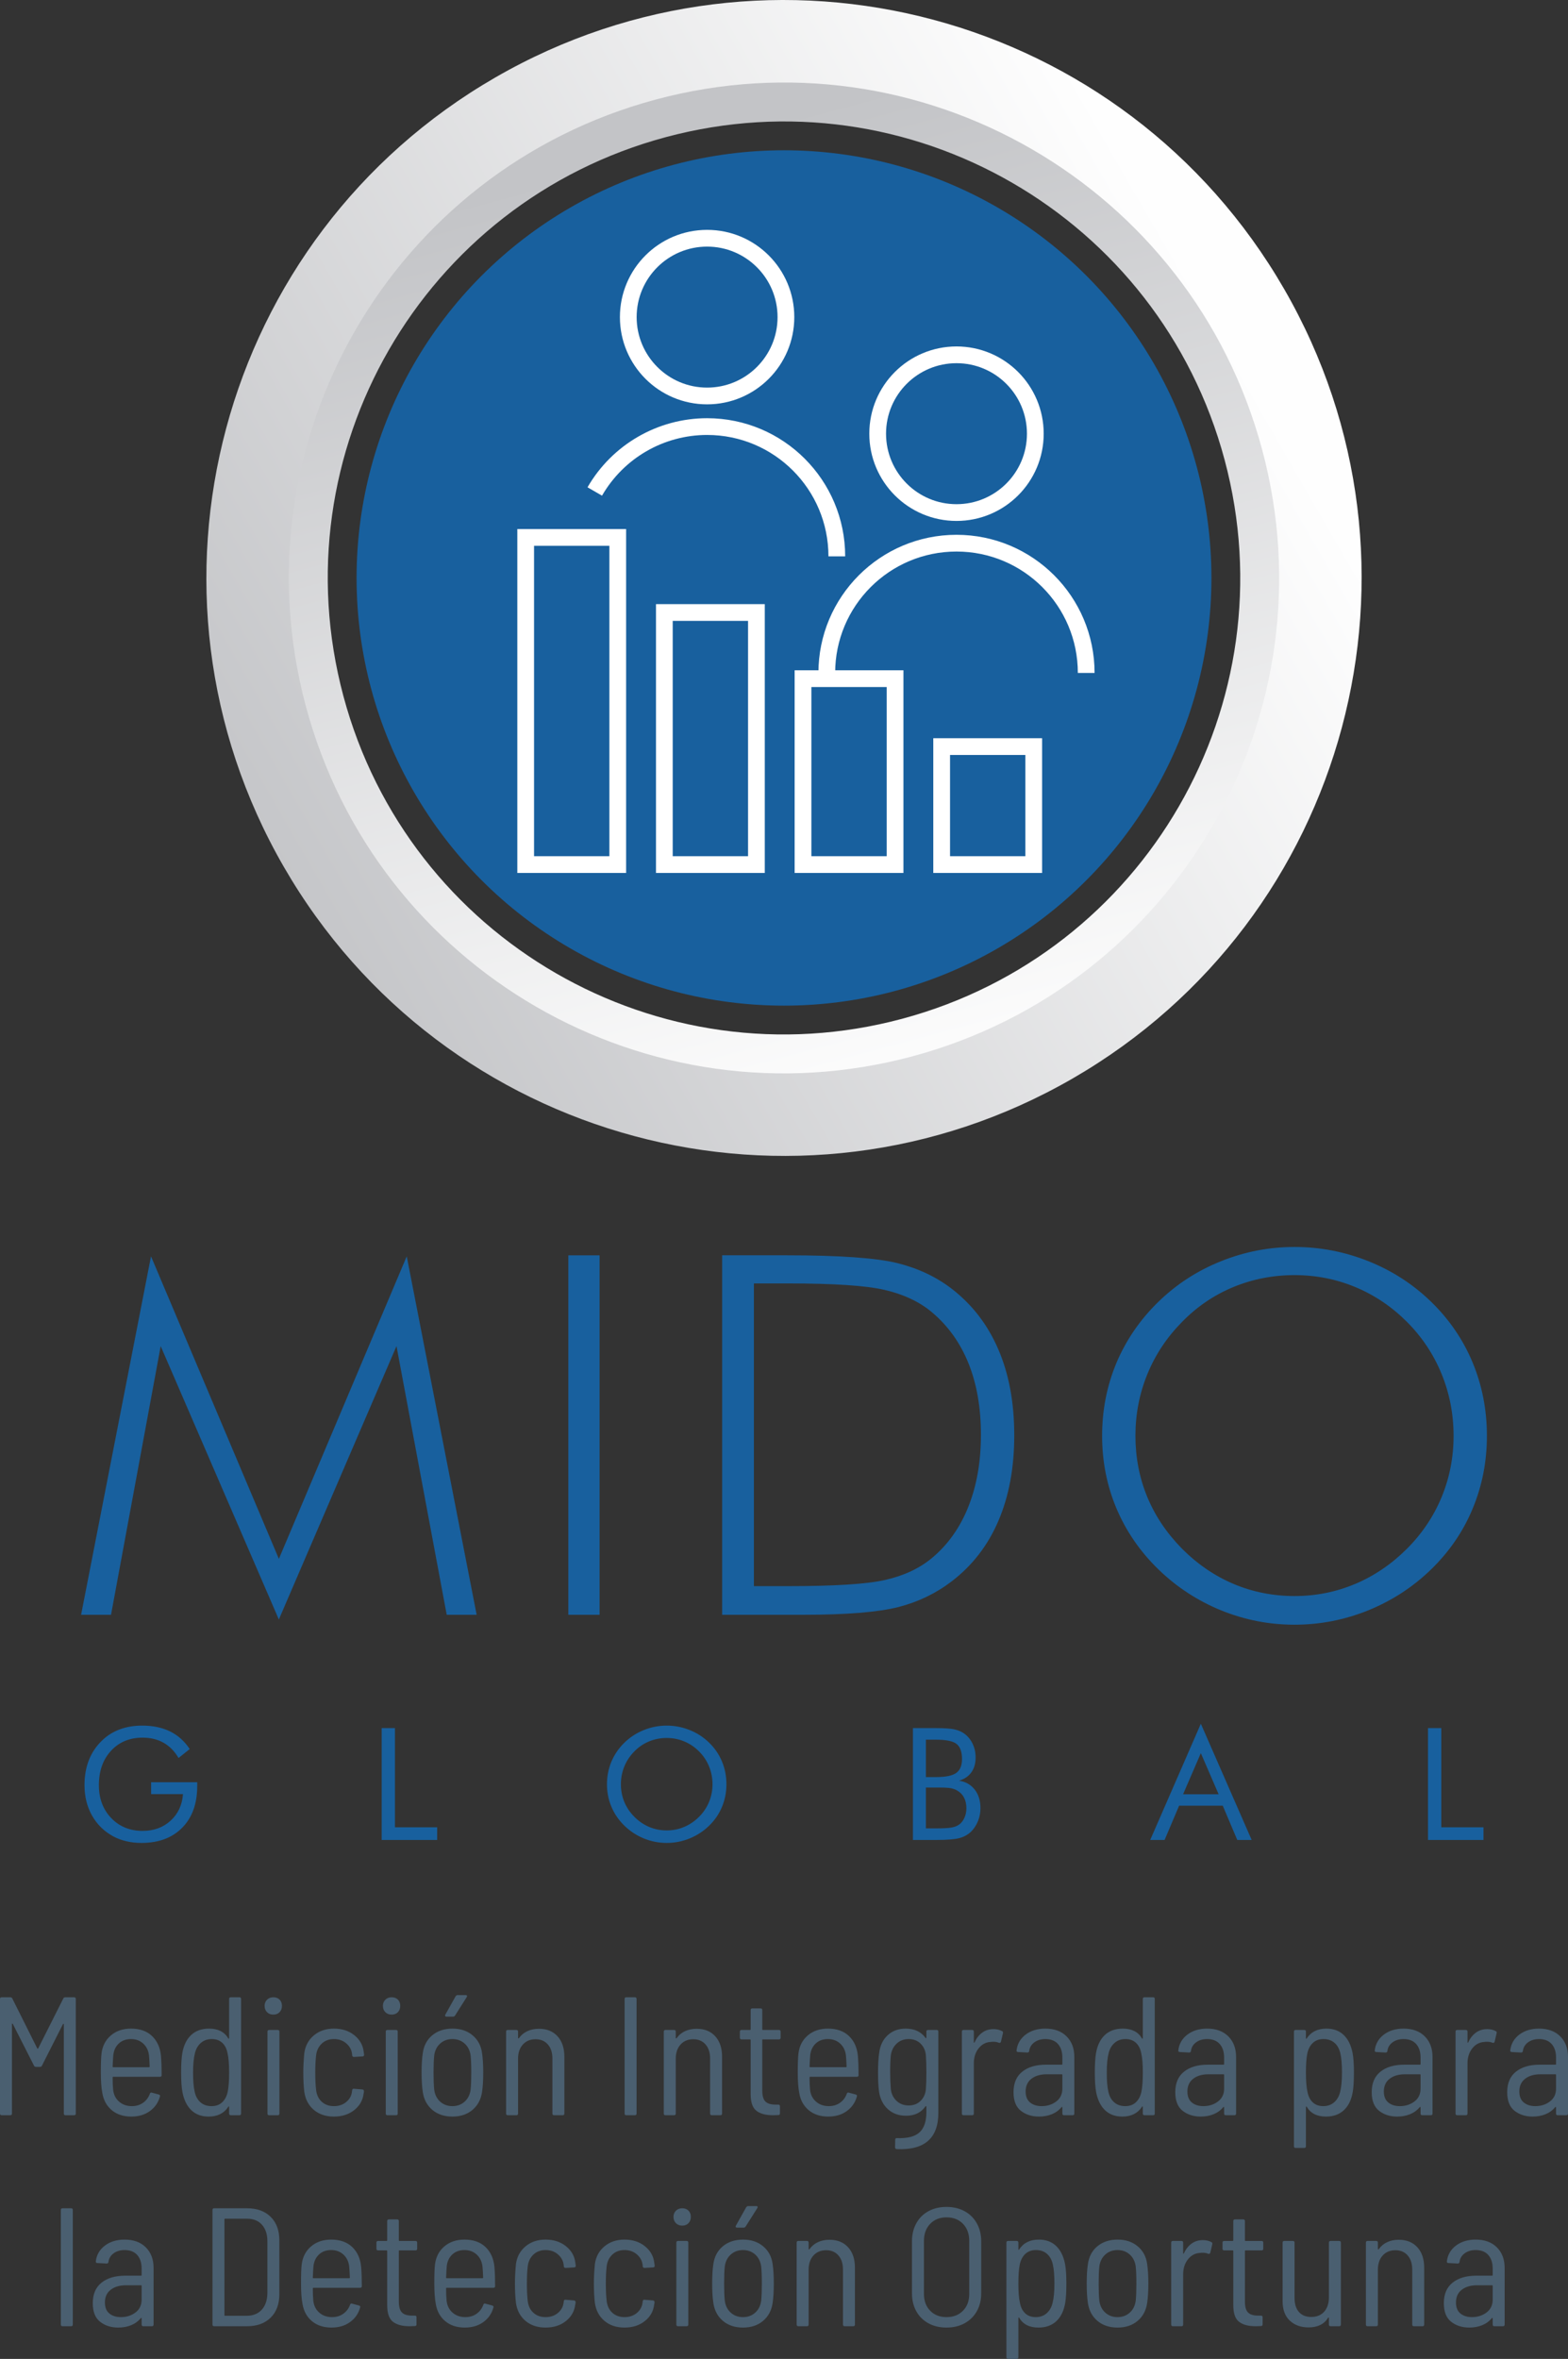 <?xml version="1.0" encoding="UTF-8"?>
<!DOCTYPE svg PUBLIC "-//W3C//DTD SVG 1.1//EN" "http://www.w3.org/Graphics/SVG/1.1/DTD/svg11.dtd">
<!-- Creator: CorelDRAW 2017 -->
<svg xmlns="http://www.w3.org/2000/svg" xml:space="preserve" width="215.436mm" height="323.919mm" version="1.1" style="shape-rendering:geometricPrecision; text-rendering:geometricPrecision; image-rendering:optimizeQuality; fill-rule:evenodd; clip-rule:evenodd"
viewBox="0 0 63404.31 95331.62"
 xmlns:xlink="http://www.w3.org/1999/xlink">
 <rect x="0" y="0" width="63404.31" height="95331.62" fill="#333333" stroke="none"/>
 <defs>
  <style type="text/css">
   <![CDATA[
    .str0 {stroke:white;stroke-width:676.88;stroke-miterlimit:22.926}
    .fil4 {fill:none}
    .fil3 {fill:#18609E;fill-rule:nonzero}
    .fil2 {fill:#4A5F70;fill-rule:nonzero}
    .fil1 {fill:url(#id0)}
    .fil0 {fill:url(#id1)}
   ]]>
  </style>
  <linearGradient id="id0" gradientUnits="userSpaceOnUse" x1="27027.55" y1="5912.77" x2="37335.67" y2="44386.67">
   <stop offset="0" style="stop-opacity:1; stop-color:#C3C4C7"/>
   <stop offset="1" style="stop-opacity:1; stop-color:#FEFEFE"/>
  </linearGradient>
  <linearGradient id="id1" gradientUnits="userSpaceOnUse" x1="49410.25" y1="13132.17" x2="9955.22" y2="35912.79">
   <stop offset="0" style="stop-opacity:1; stop-color:#FEFEFE"/>
   <stop offset="1" style="stop-opacity:1; stop-color:#C3C4C7"/>
  </linearGradient>
 </defs>
 <g id="Capa_x0020_1">
  <path class="fil0" d="M20025.55 3132.66c-11169.8,6448.82 -14996.81,20731.41 -8547.93,31901.15 6448.82,11169.77 20731.41,14996.78 31901.15,8547.93 11169.77,-6448.82 14996.76,-20731.44 8547.93,-31901.15 -6448.82,-11169.77 -20731.44,-14996.76 -31901.15,-8547.93zm1825.61 3162.09c-9423.38,5440.61 -12651.95,17490.06 -7211.46,26913.38 5440.61,9423.38 17490.06,12651.98 26913.38,7211.46 9423.38,-5440.61 12651.95,-17490.06 7211.46,-26913.38 -5440.61,-9423.38 -17490.06,-12651.95 -26913.38,-7211.46z"/>
  <path class="fil1" d="M49518.41 18583.33c2636.58,9839.68 -3202.76,19953.62 -13042.41,22590.14 -9839.65,2636.58 -19953.59,-3202.76 -22590.11,-13042.41 -2636.58,-9839.65 3202.76,-19953.59 13042.38,-22590.11 9839.68,-2636.58 19953.62,3202.76 22590.14,13042.38zm1519.27 -407.09c2861.37,10678.77 -3475.85,21655.12 -14154.63,24516.49 -10678.77,2861.37 -21655.12,-3475.85 -24516.49,-14154.63 -2861.37,-10678.77 3475.85,-21655.12 14154.63,-24516.49 10678.77,-2861.37 21655.12,3475.85 24516.49,14154.63z"/>
  <path class="fil2" d="M68.13 85483.58c-45.41,0 -68.13,-22.69 -68.13,-68.1l0 -4631.15c0,-45.41 22.72,-68.1 68.13,-68.1l347.28 0c40.91,0 68.13,15.92 81.76,47.68l1007.94 2015.94c4.53,9.06 11.36,13.57 20.42,13.57 9.09,0 15.89,-4.5 20.42,-13.57l1014.77 -2015.94c13.63,-31.76 40.88,-47.68 81.76,-47.68l354.11 0c45.41,0 68.13,22.69 68.13,68.1l0 4631.15c0,45.41 -22.72,68.1 -68.13,68.1l-347.34 0c-45.41,0 -68.1,-22.69 -68.1,-68.1l0 -3602.76c0,-13.63 -3.38,-21.54 -10.18,-23.81 -6.86,-2.3 -14.77,1.12 -23.84,10.18l-851.34 1682.2c-13.63,31.79 -40.85,47.71 -81.7,47.71l-156.66 0c-40.85,0 -68.13,-15.92 -81.7,-47.71l-858.14 -1689c-9.09,-9.06 -17.04,-13.63 -23.84,-13.63 -6.83,0 -10.21,6.83 -10.21,20.42l0 3616.38c0,45.41 -22.72,68.1 -68.13,68.1l-347.28 0zm5262.38 -367.77c177.03,0 329.12,-45.41 456.29,-136.18 127.11,-90.82 217.93,-211.17 272.38,-360.97 13.63,-45.41 40.91,-61.3 81.76,-47.71l279.21 74.93c45.41,13.63 61.3,40.88 47.71,81.73 -68.13,245.16 -204.31,441.58 -408.67,589.11 -204.31,147.54 -454.03,221.35 -749.1,221.35 -317.85,0 -580.05,-85.14 -786.62,-255.4 -206.6,-170.26 -334.89,-400.67 -384.81,-691.3 -40.85,-208.81 -61.27,-488.08 -61.27,-837.66 0,-358.7 9.06,-612.98 27.22,-762.81 36.32,-304.2 162.34,-548.23 377.98,-732.12 215.67,-183.88 486.93,-275.82 813.85,-275.82 358.7,0 642.47,99.89 851.31,299.69 208.87,199.75 329.18,467.62 360.97,803.6 18.16,213.43 27.22,472.22 27.22,776.44 0,45.41 -22.66,68.07 -68.07,68.07l-1886.54 0c-18.13,0 -27.25,9.09 -27.25,27.25 0,195.24 6.83,360.97 20.48,497.17 22.69,199.78 103.27,359.79 241.74,480.13 138.47,120.31 309.91,180.47 514.21,180.47zm-34.08 -2710.59c-199.78,0 -363.23,59.04 -490.37,177.08 -127.11,118.05 -202.01,274.71 -224.73,469.95 -9.06,95.36 -18.13,249.69 -27.25,463.12 0,18.13 9.12,27.22 27.25,27.22l1443.84 0c18.16,0 27.22,-9.09 27.22,-27.22 -9.06,-217.96 -18.13,-367.77 -27.22,-449.52 -22.69,-195.24 -99.89,-354.14 -231.56,-476.75 -131.67,-122.55 -297.4,-183.88 -497.17,-183.88zm3968.43 -1620.89c0,-45.41 22.69,-68.1 68.1,-68.1l347.34 0c45.41,0 68.07,22.69 68.07,68.1l0 4631.15c0,45.41 -22.66,68.1 -68.07,68.1l-347.34 0c-45.41,0 -68.1,-22.69 -68.1,-68.1l0 -265.58c0,-13.66 -4.53,-21.6 -13.66,-23.84 -9.06,-2.27 -15.86,3.41 -20.42,16.98 -172.52,263.38 -438.11,395.05 -796.81,395.05 -281.5,0 -511.92,-84 -691.27,-252.01 -179.35,-167.96 -300.78,-410.88 -364.38,-728.7 -36.29,-190.71 -54.48,-454.06 -54.48,-790.01 0,-340.54 15.89,-603.89 47.68,-790.07 54.48,-317.79 173.64,-562.98 357.52,-735.53 183.88,-172.52 425.71,-258.78 725.35,-258.78 363.2,0 622.05,131.67 776.38,395.02 9.09,9.09 17.04,13.63 23.87,13.63 6.8,0 10.21,-6.83 10.21,-20.45l0 -1586.84zm-54.51 3738.99c36.35,-181.65 54.51,-435.87 54.51,-762.78 0,-335.98 -20.45,-592.5 -61.3,-769.61 -31.76,-181.59 -102.15,-324.62 -211.14,-429.04 -108.98,-104.45 -251.96,-156.66 -429.04,-156.66 -177.08,0 -324.65,52.21 -442.7,156.66 -118.05,104.42 -197.51,242.89 -238.36,415.41 -49.97,195.24 -74.9,456.32 -74.9,783.24 0,326.92 20.42,578.9 61.27,755.96 36.35,186.15 113.51,332.6 231.56,439.28 118.05,106.69 270.14,160.04 456.32,160.04 177.05,0 321.18,-53.36 432.42,-160.04 111.28,-106.69 185.06,-250.84 221.35,-432.45zm1843.57 -3105.58c-104.45,0 -189.56,-32.93 -255.4,-98.77 -65.84,-65.84 -98.77,-150.95 -98.77,-255.4 0,-99.89 32.93,-182.74 98.77,-248.57 65.84,-65.84 150.95,-98.77 255.4,-98.77 104.42,0 188.39,31.79 251.96,95.33 63.57,63.6 95.33,147.59 95.33,252.01 0,104.45 -31.76,189.56 -95.33,255.4 -63.57,65.84 -147.54,98.77 -251.96,98.77zm-170.29 4065.85c-45.41,0 -68.07,-22.69 -68.07,-68.1l0 -3309.89c0,-45.41 22.66,-68.13 68.07,-68.13l347.34 0c45.41,0 68.1,22.72 68.1,68.13l0 3309.89c0,45.41 -22.69,68.1 -68.1,68.1l-347.34 0zm2619.95 54.51c-326.92,0 -597.06,-89.68 -810.46,-269.03 -213.43,-179.35 -342.81,-421.09 -388.22,-725.32 -27.22,-231.56 -40.85,-494.88 -40.85,-790.01 0,-231.59 13.63,-492.64 40.85,-783.24 40.88,-295.13 170.29,-533.49 388.22,-715.11 217.9,-181.59 488.05,-272.41 810.46,-272.41 322.35,0 593.62,86.26 813.82,258.78 220.23,172.55 348.46,388.25 384.81,647.03l20.42 143 0 13.63c0,18.19 -5.68,32.93 -17.01,44.29 -11.36,11.36 -26.11,17.01 -44.26,17.01l-347.34 20.45c-40.85,0 -65.84,-20.45 -74.9,-61.33 0,-40.85 -2.3,-68.07 -6.86,-81.7 -22.69,-158.9 -101.01,-295.13 -234.92,-408.64 -133.97,-113.51 -298.54,-170.29 -493.76,-170.29 -199.8,0 -364.38,61.33 -493.79,183.88 -129.38,122.61 -205.46,281.5 -228.18,476.75 -22.69,195.24 -34.05,426.8 -34.05,694.68 0,272.41 11.36,506.24 34.05,701.48 22.72,199.78 98.8,358.67 228.18,476.72 129.41,118.05 293.98,177.08 493.79,177.08 199.75,0 366.59,-56.74 500.56,-170.23 133.94,-113.54 209.99,-252.01 228.12,-415.47l6.86 -54.48c9.06,-49.94 34.05,-70.37 74.9,-61.27l340.51 27.19c40.88,9.09 61.3,29.55 61.3,61.33l0 27.22c0,18.16 -4.56,45.41 -13.63,81.76 -31.79,267.85 -157.78,489.2 -378.01,664.01 -220.17,174.82 -493.76,262.2 -820.62,262.2zm2333.88 -4120.35c-104.45,0 -189.56,-32.93 -255.4,-98.77 -65.84,-65.84 -98.77,-150.95 -98.77,-255.4 0,-99.89 32.93,-182.74 98.77,-248.57 65.84,-65.84 150.95,-98.77 255.4,-98.77 104.42,0 188.39,31.79 251.96,95.33 63.54,63.6 95.33,147.59 95.33,252.01 0,104.45 -31.79,189.56 -95.33,255.4 -63.57,65.84 -147.54,98.77 -251.96,98.77zm-170.29 4065.85c-45.41,0 -68.1,-22.69 -68.1,-68.1l0 -3309.89c0,-45.41 22.69,-68.13 68.1,-68.13l347.31 0c45.44,0 68.13,22.72 68.13,68.13l0 3309.89c0,45.41 -22.69,68.1 -68.13,68.1l-347.31 0zm2626.72 54.51c-326.92,0 -597.06,-89.68 -810.43,-269.03 -213.37,-179.35 -342.78,-421.09 -388.19,-725.32 -31.79,-208.87 -47.71,-472.22 -47.71,-790.01 0,-313.29 15.92,-572.07 47.71,-776.44 40.85,-304.17 169.14,-545.97 384.81,-725.29 215.64,-179.32 489.2,-269.03 820.62,-269.03 322.41,0 591.38,89.7 807.05,269.03 215.67,179.32 343.96,418.86 384.81,718.49 31.79,217.96 47.68,479.04 47.68,783.24 0,308.73 -15.89,572.07 -47.68,790.01 -45.38,304.22 -174.82,545.97 -388.19,725.32 -213.4,179.35 -483.55,269.03 -810.46,269.03zm0 -422.27c195.24,0 359.82,-60.16 493.79,-180.47 133.94,-120.34 214.52,-280.36 241.74,-480.13 18.16,-177.08 27.28,-408.62 27.28,-694.68 0,-295.13 -9.12,-526.66 -27.28,-694.68 -27.22,-199.75 -107.8,-359.82 -241.74,-480.13 -133.97,-120.34 -298.54,-180.5 -493.79,-180.5 -195.21,0 -359.79,60.16 -493.76,180.5 -133.91,120.31 -214.55,280.39 -241.77,480.13 -18.13,168.02 -27.25,399.55 -27.25,694.68 0,295.13 9.12,526.66 27.25,694.68 27.22,199.78 107.86,359.79 241.77,480.13 133.97,120.31 298.54,180.47 493.76,180.47zm-238.36 -3616.38c-27.22,0 -45.41,-7.95 -54.48,-23.81 -9.09,-15.92 -6.8,-35.23 6.8,-57.89l415.44 -742.36c22.72,-31.79 49.91,-47.71 81.76,-47.71l326.86 0c27.28,0 44.29,7.98 51.09,23.87 6.83,15.86 3.38,35.2 -10.18,57.89l-469.95 742.33c-22.72,31.79 -49.91,47.68 -81.7,47.68l-265.64 0zm3736.84 490.37c317.82,0 568.66,101.04 752.54,303.05 183.88,202.07 275.82,477.9 275.82,827.47l0 2295.15c0,45.41 -22.69,68.1 -68.07,68.1l-347.34 0c-45.41,0 -68.1,-22.69 -68.1,-68.1l0 -2227.02c0,-236.09 -61.27,-424.54 -183.88,-565.3 -122.61,-140.74 -288.3,-211.08 -497.17,-211.08 -213.37,0 -384.78,71.49 -514.18,214.49 -129.41,143.03 -194.12,334.86 -194.12,575.52l0 2213.39c0,45.41 -22.69,68.1 -68.07,68.1l-347.34 0c-45.41,0 -68.1,-22.69 -68.1,-68.1l0 -3309.89c0,-45.41 22.69,-68.13 68.1,-68.13l347.34 0c45.38,0 68.07,22.72 68.07,68.13l0 251.99c0,9.09 3.41,15.86 10.24,20.42 6.8,4.53 14.74,2.3 23.81,-6.83 90.82,-127.11 205.48,-222.47 343.96,-286.01 138.47,-63.57 293.95,-95.36 466.51,-95.36zm3532.56 3493.77c-45.41,0 -68.13,-22.69 -68.13,-68.1l0 -4631.15c0,-45.41 22.72,-68.1 68.13,-68.1l347.28 0c45.41,0 68.13,22.69 68.13,68.1l0 4631.15c0,45.41 -22.72,68.1 -68.13,68.1l-347.28 0zm2844.62 -3493.77c317.85,0 568.69,101.04 752.57,303.05 183.88,202.07 275.82,477.9 275.82,827.47l0 2295.15c0,45.41 -22.69,68.1 -68.07,68.1l-347.34 0c-45.41,0 -68.1,-22.69 -68.1,-68.1l0 -2227.02c0,-236.09 -61.3,-424.54 -183.88,-565.3 -122.61,-140.74 -288.3,-211.08 -497.17,-211.08 -213.37,0 -384.81,71.49 -514.18,214.49 -129.41,143.03 -194.12,334.86 -194.12,575.52l0 2213.39c0,45.41 -22.72,68.1 -68.07,68.1l-347.34 0c-45.41,0 -68.13,-22.69 -68.13,-68.1l0 -3309.89c0,-45.41 22.72,-68.13 68.13,-68.13l347.34 0c45.35,0 68.07,22.72 68.07,68.13l0 251.99c0,9.09 3.38,15.86 10.24,20.42 6.77,4.53 14.74,2.3 23.81,-6.83 90.82,-127.11 205.48,-222.47 343.96,-286.01 138.47,-63.57 293.95,-95.36 466.48,-95.36zm3396.36 360.94c0,45.41 -22.72,68.1 -68.1,68.1l-647 0c-18.16,0 -27.22,9.09 -27.22,27.28l0 2036.31c0,213.4 41.97,362.12 125.99,446.11 84,84 219.05,125.99 405.23,125.99l115.75 0c45.41,0 68.13,22.72 68.13,68.07l0 286.07c0,45.41 -22.72,68.1 -68.13,68.1l-211.11 6.8c-295.13,0 -519.86,-60.16 -674.26,-180.47 -154.36,-120.34 -231.56,-343.96 -231.56,-670.81l0 -2186.17c0,-18.19 -9.06,-27.28 -27.22,-27.28l-340.54 0c-45.41,0 -68.07,-22.69 -68.07,-68.1l0 -245.16c0,-45.41 22.66,-68.13 68.07,-68.13l340.54 0c18.16,0 27.22,-9.06 27.22,-27.22l0 -776.41c0,-45.38 22.69,-68.07 68.1,-68.07l333.71 0c45.41,0 68.13,22.69 68.13,68.07l0 776.41c0,18.16 9.06,27.22 27.22,27.22l647 0c45.38,0 68.1,22.72 68.1,68.13l0 245.16zm1945.69 2765.07c177.03,0 329.15,-45.41 456.29,-136.18 127.11,-90.82 217.93,-211.17 272.38,-360.97 13.66,-45.41 40.91,-61.3 81.76,-47.71l279.21 74.93c45.41,13.63 61.3,40.88 47.71,81.73 -68.13,245.16 -204.31,441.58 -408.67,589.11 -204.31,147.54 -454.03,221.35 -749.1,221.35 -317.85,0 -580.05,-85.14 -786.62,-255.4 -206.6,-170.26 -334.89,-400.67 -384.81,-691.3 -40.85,-208.81 -61.27,-488.08 -61.27,-837.66 0,-358.7 9.06,-612.98 27.22,-762.81 36.32,-304.2 162.34,-548.23 378.01,-732.12 215.64,-183.88 486.9,-275.82 813.82,-275.82 358.7,0 642.47,99.89 851.31,299.69 208.87,199.75 329.18,467.62 360.97,803.6 18.16,213.43 27.22,472.22 27.22,776.44 0,45.41 -22.66,68.07 -68.07,68.07l-1886.54 0c-18.13,0 -27.25,9.09 -27.25,27.25 0,195.24 6.83,360.97 20.48,497.17 22.69,199.78 103.27,359.79 241.74,480.13 138.47,120.31 309.91,180.47 514.21,180.47zm-34.08 -2710.59c-199.78,0 -363.23,59.04 -490.34,177.08 -127.14,118.05 -202.04,274.71 -224.76,469.95 -9.06,95.36 -18.13,249.69 -27.25,463.12 0,18.13 9.12,27.22 27.25,27.22l1443.87 0c18.13,0 27.19,-9.09 27.19,-27.22 -9.06,-217.96 -18.13,-367.77 -27.19,-449.52 -22.72,-195.24 -99.92,-354.14 -231.59,-476.75 -131.67,-122.55 -297.4,-183.88 -497.17,-183.88zm3982.06 -299.63c0,-45.41 22.69,-68.13 68.1,-68.13l347.34 0c45.38,0 68.07,22.72 68.07,68.13l0 3282.67c0,1026.1 -560.71,1514.21 -1682.17,1464.26 -45.41,-4.56 -68.1,-29.55 -68.1,-74.96l6.8 -306.43c0,-22.72 6.83,-39.73 20.42,-51.09 13.63,-11.36 29.55,-14.74 47.68,-10.24 426.8,13.63 732.15,-64.66 916.03,-234.92 183.88,-170.29 275.82,-441.58 275.82,-813.88l0 -224.76c0,-9.06 -3.41,-15.86 -10.24,-20.42 -6.8,-4.56 -14.74,-2.27 -23.84,6.8 -177.08,254.28 -440.37,381.39 -790.01,381.39 -290.57,0 -533.49,-87.38 -728.73,-262.17 -195.24,-174.82 -315.56,-412.06 -360.94,-711.72 -27.25,-199.75 -40.88,-456.32 -40.88,-769.58 0,-340.51 15.89,-608.42 47.68,-803.66 36.35,-295.07 150.98,-531.22 343.96,-708.25 192.95,-177.11 434.72,-265.64 725.29,-265.64 354.17,0 622.05,124.87 803.63,374.59 9.09,9.09 17.04,12.48 23.84,10.21 6.83,-2.3 10.24,-7.92 10.24,-17.04l0 -245.16zm-20.42 2329.2c13.63,-177.11 20.42,-404.11 20.42,-681.06 0,-272.44 -6.8,-504 -20.42,-694.68 -18.19,-190.68 -89.68,-347.34 -214.55,-469.95 -124.84,-122.55 -284.89,-183.88 -480.13,-183.88 -195.24,0 -357.58,61.33 -486.99,183.88 -129.38,122.61 -207.69,279.27 -234.92,469.95 -18.19,163.46 -27.25,394.99 -27.25,694.68 0,227 9.06,454.03 27.25,681.06 22.69,190.65 99.86,347.34 231.53,469.89 131.67,122.61 295.13,183.88 490.37,183.88 195.24,0 355.29,-61.27 480.13,-183.88 124.87,-122.55 196.36,-279.24 214.55,-469.89zm2735.7 -2431.39c131.67,0 247.45,27.25 347.34,81.76 31.79,13.63 43.15,40.85 34.02,81.7l-81.7 347.34c-13.66,40.85 -43.15,54.48 -88.56,40.85 -54.48,-27.22 -127.11,-40.85 -217.93,-40.85 -45.38,0 -79.43,2.27 -102.15,6.83 -199.78,9.06 -364.35,95.36 -493.76,258.81 -129.38,163.43 -194.12,365.47 -194.12,606.12l0 2029.51c0,45.41 -22.69,68.1 -68.07,68.1l-347.34 0c-45.41,0 -68.1,-22.69 -68.1,-68.1l0 -3309.89c0,-45.41 22.69,-68.13 68.1,-68.13l347.34 0c45.38,0 68.07,22.72 68.07,68.13l0 429.04c0,13.63 3.41,20.42 10.24,20.42 6.8,0 12.48,-4.5 17.04,-13.6 77.2,-168.02 180.47,-299.69 309.88,-395.02 129.41,-95.36 282.62,-143.03 459.71,-143.03zm2095.52 -20.42c363.2,0 649.27,104.45 858.08,313.29 208.87,208.87 313.35,485.84 313.35,830.92l0 2288.29c0,45.41 -22.72,68.1 -68.13,68.1l-347.34 0c-45.41,0 -68.1,-22.69 -68.1,-68.1l0 -245.16c0,-9.09 -3.41,-15.92 -10.21,-20.42 -6.83,-4.56 -14.77,-2.3 -23.87,6.77 -104.39,127.14 -234.92,222.53 -391.58,286.07 -156.66,63.57 -330.33,95.36 -520.98,95.36 -286.07,0 -528.99,-77.2 -728.76,-231.59 -199.78,-154.33 -299.63,-406.35 -299.63,-755.96 0,-363.2 118.05,-639.03 354.14,-827.47 236.09,-188.39 556.21,-282.62 960.26,-282.62l633.41 0c18.13,0 27.22,-9.06 27.22,-27.25l0 -258.81c0,-231.53 -59.01,-414.3 -177.05,-548.23 -118.11,-133.91 -288.33,-200.92 -510.8,-200.92 -177.08,0 -325.8,44.29 -446.11,132.85 -120.28,88.5 -189.56,205.43 -207.72,350.73 -4.5,40.85 -29.49,61.27 -74.9,61.27l-374.56 -20.42c-22.72,0 -39.73,-6.8 -51.09,-20.42 -11.36,-13.63 -14.74,-29.55 -10.24,-47.68 31.79,-263.35 154.39,-475.57 367.77,-636.79 213.43,-161.19 479.01,-241.77 796.87,-241.77zm-149.83 3132.84c227.03,0 423.39,-62.42 589.11,-187.27 165.69,-124.87 248.57,-298.54 248.57,-521.04l0 -551.65c0,-18.13 -9.09,-27.22 -27.22,-27.22l-606.15 0c-254.28,0 -459.71,60.16 -616.37,180.5 -156.6,120.31 -234.97,291.69 -234.97,514.18 0,199.75 60.16,348.46 180.5,446.08 120.31,97.62 275.82,146.42 466.54,146.42zm4090.98 -4331.49c0,-45.41 22.69,-68.1 68.1,-68.1l347.34 0c45.41,0 68.07,22.69 68.07,68.1l0 4631.15c0,45.41 -22.66,68.1 -68.07,68.1l-347.34 0c-45.41,0 -68.1,-22.69 -68.1,-68.1l0 -265.58c0,-13.66 -4.53,-21.6 -13.63,-23.84 -9.09,-2.27 -15.89,3.41 -20.45,16.98 -172.52,263.38 -438.11,395.05 -796.81,395.05 -281.5,0 -511.92,-84 -691.27,-252.01 -179.32,-167.96 -300.78,-410.88 -364.38,-728.7 -36.29,-190.71 -54.48,-454.06 -54.48,-790.01 0,-340.54 15.92,-603.89 47.68,-790.07 54.51,-317.79 173.67,-562.98 357.55,-735.53 183.88,-172.52 425.69,-258.78 725.32,-258.78 363.2,0 622.05,131.67 776.38,395.02 9.09,9.09 17.04,13.63 23.87,13.63 6.8,0 10.21,-6.83 10.21,-20.45l0 -1586.84zm-54.51 3738.99c36.35,-181.65 54.51,-435.87 54.51,-762.78 0,-335.98 -20.42,-592.5 -61.27,-769.61 -31.79,-181.59 -102.18,-324.62 -211.17,-429.04 -108.95,-104.45 -251.96,-156.66 -429.04,-156.66 -177.08,0 -324.62,52.21 -442.67,156.66 -118.05,104.42 -197.54,242.89 -238.39,415.41 -49.97,195.24 -74.9,456.32 -74.9,783.24 0,326.92 20.42,578.9 61.27,755.96 36.35,186.15 113.54,332.6 231.59,439.28 118.02,106.69 270.14,160.04 456.29,160.04 177.05,0 321.21,-53.36 432.45,-160.04 111.25,-106.69 185.03,-250.84 221.32,-432.45zm2654.03 -2540.34c363.2,0 649.27,104.45 858.08,313.29 208.87,208.87 313.32,485.84 313.32,830.92l0 2288.29c0,45.41 -22.69,68.1 -68.1,68.1l-347.34 0c-45.41,0 -68.13,-22.69 -68.13,-68.1l0 -245.16c0,-9.09 -3.38,-15.92 -10.18,-20.42 -6.83,-4.56 -14.8,-2.3 -23.87,6.77 -104.42,127.14 -234.92,222.53 -391.6,286.07 -156.66,63.57 -330.3,95.36 -520.98,95.36 -286.07,0 -528.99,-77.2 -728.73,-231.59 -199.8,-154.33 -299.63,-406.35 -299.63,-755.96 0,-363.2 118.05,-639.03 354.11,-827.47 236.09,-188.39 556.21,-282.62 960.29,-282.62l633.38 0c18.16,0 27.22,-9.06 27.22,-27.25l0 -258.81c0,-231.53 -59.01,-414.3 -177.03,-548.23 -118.11,-133.91 -288.36,-200.92 -510.8,-200.92 -177.11,0 -325.8,44.29 -446.14,132.85 -120.28,88.5 -189.56,205.43 -207.69,350.73 -4.53,40.85 -29.52,61.27 -74.93,61.27l-374.53 -20.42c-22.72,0 -39.76,-6.8 -51.09,-20.42 -11.36,-13.63 -14.74,-29.55 -10.24,-47.68 31.79,-263.35 154.39,-475.57 367.77,-636.79 213.43,-161.19 479.01,-241.77 796.87,-241.77zm-149.83 3132.84c227,0 423.36,-62.42 589.11,-187.27 165.69,-124.87 248.54,-298.54 248.54,-521.04l0 -551.65c0,-18.13 -9.06,-27.22 -27.22,-27.22l-606.12 0c-254.28,0 -459.71,60.16 -616.37,180.5 -156.63,120.31 -234.97,291.69 -234.97,514.18 0,199.75 60.16,348.46 180.5,446.08 120.31,97.62 275.82,146.42 466.54,146.42zm6031.96 -2152.09c36.29,190.65 54.51,454.03 54.51,790.01 0,340.51 -15.92,603.86 -47.71,790.01 -54.48,317.79 -173.64,563.01 -357.52,735.53 -183.88,172.55 -425.69,258.81 -725.35,258.81 -363.2,0 -621.99,-131.67 -776.38,-395.05 -9.06,-9.06 -17.04,-13.57 -23.87,-13.57 -6.8,0 -10.18,6.77 -10.18,20.42l0 1586.81c0,45.41 -22.72,68.13 -68.13,68.13l-347.34 0c-45.41,0 -68.07,-22.72 -68.07,-68.13l0 -4631.12c0,-45.41 22.66,-68.13 68.07,-68.13l347.34 0c45.41,0 68.13,22.72 68.13,68.13l0 265.58c0,13.63 4.5,21.57 13.63,23.87 9.06,2.27 15.86,-3.41 20.42,-17.04 172.52,-263.35 438.11,-395.02 796.81,-395.02 281.5,0 511.92,84.02 691.3,251.99 179.32,168.02 300.81,410.91 364.35,728.76zm-504 1580.02c49.97,-195.24 74.93,-456.29 74.93,-783.21 0,-326.92 -20.42,-578.87 -61.3,-755.96 -36.32,-186.18 -113.51,-332.6 -231.56,-439.28 -118.05,-106.69 -270.14,-160.07 -456.32,-160.07 -177.03,0 -321.18,53.39 -432.42,160.07 -111.25,106.69 -185,250.84 -221.35,432.48 -36.35,181.59 -54.48,435.84 -54.48,762.75 0,335.98 20.42,592.5 61.27,769.58 31.79,181.62 102.18,324.62 211.14,429.04 108.98,104.45 251.96,156.66 429.04,156.66 177.11,0 324.65,-52.21 442.7,-156.66 118.05,-104.42 197.51,-242.89 238.36,-415.41zm2565.47 -2560.76c363.2,0 649.27,104.45 858.08,313.29 208.87,208.87 313.32,485.84 313.32,830.92l0 2288.29c0,45.41 -22.69,68.1 -68.1,68.1l-347.34 0c-45.41,0 -68.13,-22.69 -68.13,-68.1l0 -245.16c0,-9.09 -3.38,-15.92 -10.18,-20.42 -6.83,-4.56 -14.8,-2.3 -23.87,6.77 -104.42,127.14 -234.92,222.53 -391.58,286.07 -156.66,63.57 -330.33,95.36 -521.01,95.36 -286.04,0 -528.99,-77.2 -728.73,-231.59 -199.78,-154.33 -299.63,-406.35 -299.63,-755.96 0,-363.2 118.05,-639.03 354.14,-827.47 236.06,-188.39 556.21,-282.62 960.26,-282.62l633.38 0c18.16,0 27.22,-9.06 27.22,-27.25l0 -258.81c0,-231.53 -58.98,-414.3 -177.03,-548.23 -118.11,-133.91 -288.33,-200.92 -510.8,-200.92 -177.08,0 -325.8,44.29 -446.11,132.85 -120.28,88.5 -189.56,205.43 -207.72,350.73 -4.5,40.85 -29.49,61.27 -74.9,61.27l-374.56 -20.42c-22.72,0 -39.73,-6.8 -51.09,-20.42 -11.36,-13.63 -14.74,-29.55 -10.24,-47.68 31.79,-263.35 154.39,-475.57 367.77,-636.79 213.43,-161.19 479.01,-241.77 796.87,-241.77zm-149.83 3132.84c227.03,0 423.36,-62.42 589.11,-187.27 165.69,-124.87 248.54,-298.54 248.54,-521.04l0 -551.65c0,-18.13 -9.06,-27.22 -27.22,-27.22l-606.12 0c-254.28,0 -459.71,60.16 -616.37,180.5 -156.63,120.31 -234.97,291.69 -234.97,514.18 0,199.75 60.16,348.46 180.5,446.08 120.31,97.62 275.82,146.42 466.54,146.42zm3532.53 -3112.41c131.67,0 247.42,27.25 347.34,81.76 31.76,13.63 43.12,40.85 33.99,81.7l-81.7 347.34c-13.63,40.85 -43.12,54.48 -88.53,40.85 -54.51,-27.22 -127.14,-40.85 -217.96,-40.85 -45.35,0 -79.4,2.27 -102.12,6.83 -199.8,9.06 -364.35,95.36 -493.76,258.81 -129.41,163.43 -194.12,365.47 -194.12,606.12l0 2029.51c0,45.41 -22.69,68.1 -68.07,68.1l-347.34 0c-45.41,0 -68.1,-22.69 -68.1,-68.1l0 -3309.89c0,-45.41 22.69,-68.13 68.1,-68.13l347.34 0c45.38,0 68.07,22.72 68.07,68.13l0 429.04c0,13.63 3.38,20.42 10.24,20.42 6.8,0 12.48,-4.5 17.01,-13.6 77.2,-168.02 180.5,-299.69 309.91,-395.02 129.38,-95.36 282.62,-143.03 459.71,-143.03zm2095.52 -20.42c363.2,0 649.24,104.45 858.08,313.29 208.87,208.87 313.32,485.84 313.32,830.92l0 2288.29c0,45.41 -22.69,68.1 -68.1,68.1l-347.34 0c-45.41,0 -68.13,-22.69 -68.13,-68.1l0 -245.16c0,-9.09 -3.38,-15.92 -10.18,-20.42 -6.83,-4.56 -14.8,-2.3 -23.87,6.77 -104.42,127.14 -234.95,222.53 -391.6,286.07 -156.66,63.57 -330.3,95.36 -520.98,95.36 -286.07,0 -528.99,-77.2 -728.73,-231.59 -199.8,-154.33 -299.63,-406.35 -299.63,-755.96 0,-363.2 118.02,-639.03 354.11,-827.47 236.09,-188.39 556.21,-282.62 960.26,-282.62l633.41 0c18.16,0 27.22,-9.06 27.22,-27.25l0 -258.81c0,-231.53 -59.01,-414.3 -177.05,-548.23 -118.08,-133.91 -288.33,-200.92 -510.77,-200.92 -177.11,0 -325.8,44.29 -446.14,132.85 -120.28,88.5 -189.56,205.43 -207.69,350.73 -4.53,40.85 -29.52,61.27 -74.93,61.27l-374.53 -20.42c-22.72,0 -39.76,-6.8 -51.09,-20.42 -11.36,-13.63 -14.77,-29.55 -10.24,-47.68 31.79,-263.35 154.39,-475.57 367.77,-636.79 213.43,-161.19 479.01,-241.77 796.87,-241.77zm-149.83 3132.84c227,0 423.36,-62.42 589.11,-187.27 165.67,-124.87 248.54,-298.54 248.54,-521.04l0 -551.65c0,-18.13 -9.06,-27.22 -27.22,-27.22l-606.12 0c-254.28,0 -459.71,60.16 -616.37,180.5 -156.63,120.31 -234.97,291.69 -234.97,514.18 0,199.75 60.16,348.46 180.47,446.08 120.34,97.62 275.82,146.42 466.56,146.42zm-59555.13 8894.57c-45.41,0 -68.1,-22.72 -68.1,-68.13l0 -4631.12c0,-45.41 22.69,-68.13 68.1,-68.13l347.34 0c45.41,0 68.13,22.72 68.13,68.13l0 4631.12c0,45.41 -22.72,68.13 -68.13,68.13l-347.34 0z"/>
  <path class="fil2" d="M5038.91 90509.76c363.2,0 649.27,104.45 858.08,313.29 208.87,208.87 313.32,485.84 313.32,830.92l0 2288.29c0,45.41 -22.69,68.13 -68.1,68.13l-347.34 0c-45.41,0 -68.13,-22.72 -68.13,-68.13l0 -245.16c0,-9.06 -3.38,-15.92 -10.18,-20.42 -6.83,-4.56 -14.8,-2.3 -23.87,6.8 -104.42,127.11 -234.92,222.5 -391.58,286.04 -156.66,63.57 -330.33,95.36 -521.01,95.36 -286.04,0 -528.99,-77.2 -728.73,-231.59 -199.78,-154.33 -299.63,-406.32 -299.63,-755.96 0,-363.2 118.05,-639.03 354.14,-827.47 236.06,-188.39 556.18,-282.62 960.26,-282.62l633.38 0c18.16,0 27.22,-9.06 27.22,-27.25l0 -258.78c0,-231.53 -58.98,-414.3 -177.03,-548.26 -118.11,-133.91 -288.36,-200.92 -510.8,-200.92 -177.08,0 -325.8,44.29 -446.11,132.85 -120.28,88.5 -189.56,205.43 -207.72,350.73 -4.5,40.88 -29.49,61.3 -74.9,61.3l-374.56 -20.42c-22.72,0 -39.73,-6.8 -51.09,-20.42 -11.36,-13.66 -14.74,-29.55 -10.24,-47.71 31.79,-263.35 154.39,-475.57 367.77,-636.79 213.43,-161.19 479.01,-241.77 796.87,-241.77zm-149.83 3132.87c227.03,0 423.36,-62.45 589.11,-187.3 165.69,-124.87 248.54,-298.52 248.54,-521.04l0 -551.65c0,-18.13 -9.06,-27.19 -27.22,-27.19l-606.12 0c-254.28,0 -459.71,60.16 -616.37,180.47 -156.63,120.31 -234.97,291.69 -234.97,514.18 0,199.78 60.16,348.46 180.5,446.08 120.31,97.62 275.82,146.45 466.54,146.45zm3770.89 367.77c-45.41,0 -68.13,-22.72 -68.13,-68.13l0 -4631.12c0,-45.41 22.72,-68.13 68.13,-68.13l1328.03 0c404.11,0 723.05,115.81 956.88,347.34 233.8,231.59 350.73,547.15 350.73,946.7l0 2179.37c0,399.55 -116.93,715.05 -350.73,946.64 -233.83,231.56 -552.77,347.34 -956.88,347.34l-1328.03 0zm415.41 -449.49c0,18.16 9.06,27.22 27.25,27.22l892.16 0c249.72,-4.56 447.23,-87.38 592.5,-248.6 145.33,-161.16 220.23,-382.51 224.79,-664.01l0 -2097.61c0,-281.5 -72.69,-503.97 -217.93,-667.43 -145.33,-163.46 -345.07,-245.22 -599.36,-245.22l-892.16 0c-18.19,0 -27.25,9.09 -27.25,27.28l0 3868.37zm4349.8 81.73c177.05,0 329.15,-45.41 456.32,-136.21 127.11,-90.82 217.93,-211.14 272.38,-360.97 13.63,-45.41 40.91,-61.27 81.76,-47.71l279.21 74.93c45.41,13.63 61.27,40.88 47.71,81.76 -68.13,245.16 -204.31,441.55 -408.67,589.08 -204.31,147.57 -454.03,221.35 -749.13,221.35 -317.82,0 -580.02,-85.14 -786.62,-255.4 -206.57,-170.26 -334.86,-400.67 -384.78,-691.3 -40.85,-208.81 -61.27,-488.08 -61.27,-837.66 0,-358.7 9.06,-612.98 27.22,-762.78 36.32,-304.22 162.31,-548.26 377.98,-732.15 215.67,-183.88 486.93,-275.82 813.85,-275.82 358.7,0 642.47,99.89 851.31,299.69 208.87,199.75 329.18,467.62 360.97,803.6 18.13,213.43 27.22,472.22 27.22,776.44 0,45.41 -22.66,68.07 -68.07,68.07l-1886.54 0c-18.13,0 -27.25,9.12 -27.25,27.25 0,195.24 6.83,360.97 20.45,497.17 22.72,199.8 103.3,359.82 241.77,480.13 138.47,120.31 309.88,180.5 514.18,180.5zm-34.05 -2710.62c-199.8,0 -363.23,59.07 -490.37,177.11 -127.11,118.05 -202.01,274.71 -224.73,469.92 -9.06,95.36 -18.13,249.69 -27.25,463.12 0,18.13 9.12,27.22 27.25,27.22l1443.84 0c18.16,0 27.22,-9.09 27.22,-27.22 -9.06,-217.93 -18.13,-367.77 -27.22,-449.52 -22.69,-195.24 -99.89,-354.14 -231.56,-476.75 -131.67,-122.55 -297.43,-183.88 -497.17,-183.88zm3478.03 -54.48c0,45.41 -22.69,68.13 -68.07,68.13l-647.03 0c-18.13,0 -27.19,9.06 -27.19,27.25l0 2036.31c0,213.43 41.97,362.12 125.99,446.11 84,84 219.05,125.99 405.23,125.99l115.75 0c45.41,0 68.13,22.72 68.13,68.07l0 286.07c0,45.41 -22.72,68.13 -68.13,68.13l-211.11 6.8c-295.13,0 -519.86,-60.19 -674.26,-180.5 -154.36,-120.31 -231.56,-343.93 -231.56,-670.81l0 -2186.17c0,-18.19 -9.09,-27.25 -27.22,-27.25l-340.54 0c-45.41,0 -68.07,-22.72 -68.07,-68.13l0 -245.16c0,-45.41 22.66,-68.13 68.07,-68.13l340.54 0c18.13,0 27.22,-9.06 27.22,-27.19l0 -776.44c0,-45.38 22.69,-68.07 68.1,-68.07l333.71 0c45.41,0 68.13,22.69 68.13,68.07l0 776.44c0,18.13 9.06,27.19 27.19,27.19l647.03 0c45.38,0 68.07,22.72 68.07,68.13l0 245.16zm1945.72 2765.1c177.03,0 329.12,-45.41 456.29,-136.21 127.11,-90.82 217.93,-211.14 272.38,-360.97 13.63,-45.41 40.91,-61.27 81.76,-47.71l279.21 74.93c45.41,13.63 61.3,40.88 47.71,81.76 -68.13,245.16 -204.31,441.55 -408.67,589.08 -204.31,147.57 -454.03,221.35 -749.13,221.35 -317.82,0 -580.02,-85.14 -786.59,-255.4 -206.6,-170.26 -334.89,-400.67 -384.81,-691.3 -40.85,-208.81 -61.27,-488.08 -61.27,-837.66 0,-358.7 9.06,-612.98 27.22,-762.78 36.32,-304.22 162.34,-548.26 377.98,-732.15 215.67,-183.88 486.93,-275.82 813.85,-275.82 358.7,0 642.47,99.89 851.31,299.69 208.87,199.75 329.18,467.62 360.97,803.6 18.16,213.43 27.22,472.22 27.22,776.44 0,45.41 -22.66,68.07 -68.07,68.07l-1886.54 0c-18.13,0 -27.25,9.12 -27.25,27.25 0,195.24 6.83,360.97 20.45,497.17 22.72,199.8 103.3,359.82 241.77,480.13 138.47,120.31 309.88,180.5 514.21,180.5zm-34.08 -2710.62c-199.78,0 -363.23,59.07 -490.37,177.11 -127.11,118.05 -202.01,274.71 -224.73,469.92 -9.06,95.36 -18.13,249.69 -27.25,463.12 0,18.13 9.12,27.22 27.25,27.22l1443.84 0c18.16,0 27.22,-9.09 27.22,-27.22 -9.06,-217.93 -18.13,-367.77 -27.22,-449.52 -22.69,-195.24 -99.89,-354.14 -231.56,-476.75 -131.67,-122.55 -297.43,-183.88 -497.17,-183.88zm3280.58 3132.87c-326.92,0 -597.06,-89.68 -810.46,-269.03 -213.4,-179.32 -342.81,-421.09 -388.22,-725.29 -27.22,-231.59 -40.85,-494.91 -40.85,-790.04 0,-231.56 13.63,-492.64 40.85,-783.21 40.91,-295.13 170.29,-533.52 388.22,-715.11 217.9,-181.62 488.05,-272.44 810.46,-272.44 322.35,0 593.62,86.26 813.85,258.81 220.2,172.52 348.46,388.22 384.78,647l20.42 143 0 13.63c0,18.19 -5.65,32.93 -17.01,44.29 -11.36,11.36 -26.11,17.04 -44.26,17.04l-347.34 20.42c-40.85,0 -65.84,-20.42 -74.9,-61.33 0,-40.85 -2.3,-68.07 -6.83,-81.7 -22.72,-158.9 -101.04,-295.13 -234.95,-408.62 -133.94,-113.54 -298.52,-170.32 -493.76,-170.32 -199.8,0 -364.38,61.33 -493.76,183.88 -129.41,122.61 -205.48,281.5 -228.18,476.75 -22.72,195.24 -34.08,426.8 -34.08,694.68 0,272.44 11.36,506.24 34.08,701.48 22.69,199.78 98.77,358.7 228.18,476.72 129.38,118.05 293.95,177.11 493.76,177.11 199.75,0 366.59,-56.77 500.56,-170.26 133.97,-113.54 209.99,-252.01 228.15,-415.47l6.83 -54.48c9.06,-49.91 34.05,-70.34 74.9,-61.27l340.51 27.22c40.88,9.06 61.33,29.55 61.33,61.3l0 27.22c0,18.16 -4.56,45.41 -13.66,81.76 -31.76,267.88 -157.78,489.2 -377.98,664.01 -220.2,174.82 -493.79,262.2 -820.65,262.2zm3192.02 0c-326.92,0 -597.06,-89.68 -810.43,-269.03 -213.43,-179.32 -342.84,-421.09 -388.25,-725.29 -27.22,-231.59 -40.85,-494.91 -40.85,-790.04 0,-231.56 13.63,-492.64 40.85,-783.21 40.91,-295.13 170.29,-533.52 388.25,-715.11 217.88,-181.62 488.02,-272.44 810.43,-272.44 322.35,0 593.62,86.26 813.85,258.81 220.2,172.52 348.46,388.22 384.78,647l20.42 143 0 13.63c0,18.19 -5.65,32.93 -17.01,44.29 -11.36,11.36 -26.11,17.04 -44.26,17.04l-347.34 20.42c-40.85,0 -65.84,-20.42 -74.9,-61.33 0,-40.85 -2.3,-68.07 -6.83,-81.7 -22.72,-158.9 -101.04,-295.13 -234.95,-408.62 -133.94,-113.54 -298.52,-170.32 -493.76,-170.32 -199.8,0 -364.38,61.33 -493.76,183.88 -129.41,122.61 -205.48,281.5 -228.18,476.75 -22.72,195.24 -34.08,426.8 -34.08,694.68 0,272.44 11.36,506.24 34.08,701.48 22.69,199.78 98.77,358.7 228.18,476.72 129.38,118.05 293.95,177.11 493.76,177.11 199.75,0 366.59,-56.77 500.56,-170.26 133.97,-113.54 209.99,-252.01 228.15,-415.47l6.83 -54.48c9.06,-49.91 34.05,-70.34 74.9,-61.27l340.51 27.22c40.91,9.06 61.33,29.55 61.33,61.3l0 27.22c0,18.16 -4.56,45.41 -13.66,81.76 -31.76,267.88 -157.78,489.2 -377.98,664.01 -220.2,174.82 -493.79,262.2 -820.65,262.2zm2333.88 -4120.35c-104.45,0 -189.56,-32.93 -255.4,-98.77 -65.84,-65.84 -98.77,-150.95 -98.77,-255.4 0,-99.89 32.93,-182.71 98.77,-248.57 65.84,-65.84 150.95,-98.77 255.4,-98.77 104.42,0 188.42,31.79 251.96,95.36 63.57,63.6 95.36,147.57 95.36,251.99 0,104.45 -31.79,189.56 -95.36,255.4 -63.54,65.84 -147.54,98.77 -251.96,98.77zm-170.29 4065.88c-45.41,0 -68.07,-22.72 -68.07,-68.13l0 -3309.89c0,-45.41 22.66,-68.13 68.07,-68.13l347.34 0c45.41,0 68.1,22.72 68.1,68.13l0 3309.89c0,45.41 -22.69,68.13 -68.1,68.13l-347.34 0zm2626.75 54.48c-326.92,0 -597.06,-89.68 -810.46,-269.03 -213.37,-179.32 -342.78,-421.09 -388.19,-725.29 -31.79,-208.87 -47.68,-472.24 -47.68,-790.04 0,-313.29 15.89,-572.07 47.68,-776.41 40.85,-304.17 169.14,-546 384.81,-725.32 215.67,-179.32 489.2,-269.03 820.62,-269.03 322.41,0 591.41,89.7 807.05,269.03 215.67,179.32 343.96,418.86 384.81,718.52 31.79,217.93 47.71,479.01 47.71,783.21 0,308.73 -15.92,572.07 -47.71,790.04 -45.35,304.2 -174.82,545.97 -388.19,725.29 -213.37,179.35 -483.55,269.03 -810.43,269.03zm0 -422.24c195.21,0 359.79,-60.19 493.76,-180.5 133.94,-120.31 214.55,-280.33 241.77,-480.13 18.13,-177.08 27.25,-408.62 27.25,-694.68 0,-295.13 -9.12,-526.66 -27.25,-694.68 -27.22,-199.75 -107.83,-359.82 -241.77,-480.13 -133.97,-120.31 -298.54,-180.5 -493.76,-180.5 -195.24,0 -359.82,60.19 -493.79,180.5 -133.91,120.31 -214.52,280.39 -241.74,480.13 -18.16,168.02 -27.28,399.55 -27.28,694.68 0,295.13 9.12,526.66 27.28,694.68 27.22,199.8 107.83,359.82 241.74,480.13 133.97,120.31 298.54,180.5 493.79,180.5zm-238.39 -3616.38c-27.22,0 -45.41,-7.98 -54.48,-23.84 -9.06,-15.89 -6.8,-35.23 6.8,-57.89l415.44 -742.36c22.72,-31.79 49.94,-47.68 81.76,-47.68l326.86 0c27.28,0 44.29,7.95 51.09,23.87 6.86,15.86 3.41,35.17 -10.18,57.86l-469.95 742.33c-22.69,31.79 -49.91,47.71 -81.7,47.71l-265.64 0zm3736.84 490.34c317.85,0 568.69,101.04 752.57,303.05 183.88,202.07 275.82,477.92 275.82,827.47l0 2295.15c0,45.41 -22.72,68.13 -68.07,68.13l-347.34 0c-45.41,0 -68.13,-22.72 -68.13,-68.13l0 -2227.02c0,-236.09 -61.27,-424.54 -183.88,-565.28 -122.61,-140.77 -288.3,-211.11 -497.17,-211.11 -213.37,0 -384.78,71.52 -514.18,214.49 -129.41,143.03 -194.12,334.86 -194.12,575.52l0 2213.39c0,45.41 -22.69,68.13 -68.07,68.13l-347.34 0c-45.41,0 -68.1,-22.72 -68.1,-68.13l0 -3309.89c0,-45.41 22.69,-68.13 68.1,-68.13l347.34 0c45.38,0 68.07,22.72 68.07,68.13l0 251.99c0,9.09 3.41,15.89 10.24,20.45 6.8,4.5 14.74,2.27 23.84,-6.86 90.82,-127.11 205.46,-222.44 343.93,-286.01 138.47,-63.57 293.98,-95.36 466.51,-95.36zm4731.22 3548.28c-277,0 -521.04,-57.89 -732.15,-173.64 -211.14,-115.81 -374.56,-278.12 -490.37,-486.99 -115.75,-208.87 -173.64,-449.49 -173.64,-721.91l0 -2104.44c0,-272.44 57.89,-514.21 173.64,-725.32 115.81,-211.14 279.24,-374.59 490.37,-490.34 211.11,-115.81 455.15,-173.7 732.15,-173.7 276.94,0 520.98,57.89 732.12,173.7 211.11,115.75 375.68,279.21 493.76,490.34 118.05,211.11 177.05,452.88 177.05,725.32l0 2104.44c0,272.41 -59.01,513.04 -177.05,721.91 -118.08,208.87 -282.65,371.18 -493.76,486.99 -211.14,115.75 -455.17,173.64 -732.12,173.64zm0 -422.24c276.94,0 499.44,-86.29 667.4,-258.81 168.02,-172.52 252.01,-399.55 252.01,-681.06l0 -2138.52c0,-286.01 -84,-516.45 -252.01,-691.24 -167.96,-174.79 -390.46,-262.23 -667.4,-262.23 -272.44,0 -492.67,87.44 -660.63,262.23 -168.02,174.79 -252.01,405.23 -252.01,691.24l0 2138.52c0,281.5 84,508.53 252.01,681.06 167.96,172.52 388.19,258.81 660.63,258.81zm4792.46 -2152.12c36.32,190.68 54.51,454.03 54.51,790.01 0,340.51 -15.92,603.86 -47.71,790.04 -54.48,317.79 -173.64,562.98 -357.52,735.53 -183.88,172.52 -425.69,258.78 -725.35,258.78 -363.2,0 -621.99,-131.67 -776.38,-395.02 -9.06,-9.09 -17.04,-13.6 -23.87,-13.6 -6.8,0 -10.18,6.8 -10.18,20.42l0 1586.81c0,45.41 -22.72,68.13 -68.13,68.13l-347.34 0c-45.41,0 -68.07,-22.72 -68.07,-68.13l0 -4631.12c0,-45.41 22.66,-68.13 68.07,-68.13l347.34 0c45.41,0 68.13,22.72 68.13,68.13l0 265.58c0,13.63 4.5,21.6 13.63,23.87 9.06,2.3 15.86,-3.38 20.42,-17.01 172.52,-263.38 438.13,-395.05 796.81,-395.05 281.5,0 511.92,84.02 691.3,252.01 179.32,167.99 300.81,410.88 364.35,728.73zm-504 1580.04c49.97,-195.24 74.93,-456.32 74.93,-783.24 0,-326.92 -20.42,-578.87 -61.27,-755.96 -36.35,-186.18 -113.54,-332.6 -231.59,-439.28 -118.05,-106.69 -270.14,-160.07 -456.32,-160.07 -177.03,0 -321.18,53.39 -432.42,160.07 -111.25,106.69 -185,250.84 -221.35,432.48 -36.35,181.62 -54.48,435.84 -54.48,762.75 0,335.98 20.42,592.5 61.27,769.58 31.79,181.62 102.18,324.65 211.14,429.07 108.98,104.45 251.96,156.66 429.07,156.66 177.08,0 324.62,-52.21 442.67,-156.66 118.05,-104.42 197.51,-242.89 238.36,-415.41zm2626.75 994.32c-326.92,0 -597.06,-89.68 -810.43,-269.03 -213.4,-179.32 -342.78,-421.09 -388.19,-725.29 -31.79,-208.87 -47.71,-472.24 -47.71,-790.04 0,-313.29 15.92,-572.07 47.71,-776.41 40.85,-304.17 169.11,-546 384.78,-725.32 215.67,-179.32 489.23,-269.03 820.65,-269.03 322.38,0 591.38,89.7 807.05,269.03 215.67,179.32 343.93,418.86 384.81,718.52 31.76,217.93 47.68,479.01 47.68,783.21 0,308.73 -15.92,572.07 -47.68,790.04 -45.38,304.2 -174.82,545.97 -388.19,725.29 -213.4,179.35 -483.55,269.03 -810.46,269.03zm0 -422.24c195.24,0 359.82,-60.19 493.76,-180.5 133.97,-120.31 214.55,-280.33 241.77,-480.13 18.16,-177.08 27.28,-408.62 27.28,-694.68 0,-295.13 -9.12,-526.66 -27.28,-694.68 -27.22,-199.75 -107.8,-359.82 -241.77,-480.13 -133.94,-120.31 -298.52,-180.5 -493.76,-180.5 -195.24,0 -359.82,60.19 -493.76,180.5 -133.91,120.31 -214.55,280.39 -241.77,480.13 -18.16,168.02 -27.25,399.55 -27.25,694.68 0,295.13 9.09,526.66 27.25,694.68 27.22,199.8 107.86,359.82 241.77,480.13 133.94,120.31 298.52,180.5 493.76,180.5zm3450.84 -3112.44c131.67,0 247.42,27.28 347.31,81.76 31.79,13.63 43.15,40.85 34.02,81.7l-81.7 347.34c-13.63,40.85 -43.15,54.48 -88.56,40.85 -54.48,-27.22 -127.11,-40.85 -217.93,-40.85 -45.35,0 -79.43,2.3 -102.12,6.83 -199.8,9.09 -364.38,95.36 -493.76,258.81 -129.41,163.46 -194.12,365.47 -194.12,606.12l0 2029.51c0,45.41 -22.72,68.13 -68.07,68.13l-347.34 0c-45.41,0 -68.13,-22.72 -68.13,-68.13l0 -3309.89c0,-45.41 22.72,-68.13 68.13,-68.13l347.34 0c45.35,0 68.07,22.72 68.07,68.13l0 429.04c0,13.63 3.38,20.42 10.24,20.42 6.77,0 12.45,-4.5 17.01,-13.6 77.2,-167.99 180.5,-299.66 309.91,-395.02 129.38,-95.33 282.59,-143.03 459.71,-143.03zm2442.81 347.34c0,45.41 -22.72,68.13 -68.07,68.13l-647.03 0c-18.16,0 -27.22,9.06 -27.22,27.25l0 2036.31c0,213.43 41.97,362.12 125.99,446.11 84,84 219.05,125.99 405.23,125.99l115.75 0c45.41,0 68.13,22.72 68.13,68.07l0 286.07c0,45.41 -22.72,68.13 -68.13,68.13l-211.11 6.8c-295.13,0 -519.86,-60.19 -674.23,-180.5 -154.39,-120.31 -231.59,-343.93 -231.59,-670.81l0 -2186.17c0,-18.19 -9.06,-27.25 -27.22,-27.25l-340.54 0c-45.41,0 -68.07,-22.72 -68.07,-68.13l0 -245.16c0,-45.41 22.66,-68.13 68.07,-68.13l340.54 0c18.16,0 27.22,-9.06 27.22,-27.19l0 -776.44c0,-45.38 22.72,-68.07 68.13,-68.07l333.69 0c45.41,0 68.13,22.69 68.13,68.07l0 776.44c0,18.13 9.06,27.19 27.22,27.19l647.03 0c45.35,0 68.07,22.72 68.07,68.13l0 245.16zm2654 -245.16c0,-45.41 22.72,-68.13 68.07,-68.13l347.34 0c45.41,0 68.13,22.72 68.13,68.13l0 3309.89c0,45.41 -22.72,68.13 -68.13,68.13l-347.34 0c-45.35,0 -68.07,-22.72 -68.07,-68.13l0 -265.58c0,-13.63 -3.38,-20.42 -10.24,-20.42 -6.8,0 -14.74,4.5 -23.81,13.6 -158.9,258.81 -422.27,388.22 -790.04,388.22 -308.76,0 -560.71,-90.82 -755.96,-272.44 -195.21,-181.59 -292.84,-444.93 -292.84,-790.01l0 -2363.25c0,-45.41 22.69,-68.13 68.07,-68.13l347.34 0c45.41,0 68.1,22.72 68.1,68.13l0 2240.65c0,240.65 59.04,427.95 177.08,561.89 118.05,133.91 283.8,200.92 497.17,200.92 222.47,0 397.26,-71.52 524.4,-214.55 127.14,-143.03 190.71,-334.86 190.71,-575.49l0 -2213.42zm2824.23 -115.78c317.82,0 568.66,101.04 752.54,303.05 183.88,202.07 275.82,477.92 275.82,827.47l0 2295.15c0,45.41 -22.69,68.13 -68.07,68.13l-347.34 0c-45.41,0 -68.1,-22.72 -68.1,-68.13l0 -2227.02c0,-236.09 -61.27,-424.54 -183.88,-565.28 -122.61,-140.77 -288.3,-211.11 -497.17,-211.11 -213.37,0 -384.81,71.52 -514.18,214.49 -129.41,143.03 -194.12,334.86 -194.12,575.52l0 2213.39c0,45.41 -22.72,68.13 -68.07,68.13l-347.34 0c-45.41,0 -68.13,-22.72 -68.13,-68.13l0 -3309.89c0,-45.41 22.72,-68.13 68.13,-68.13l347.34 0c45.35,0 68.07,22.72 68.07,68.13l0 251.99c0,9.09 3.38,15.89 10.24,20.45 6.8,4.5 14.74,2.27 23.81,-6.86 90.82,-127.11 205.48,-222.44 343.96,-286.01 138.47,-63.57 293.95,-95.36 466.51,-95.36zm3110.29 -6.83c363.23,0 649.27,104.45 858.11,313.29 208.87,208.87 313.32,485.84 313.32,830.92l0 2288.29c0,45.41 -22.72,68.13 -68.13,68.13l-347.34 0c-45.41,0 -68.1,-22.72 -68.1,-68.13l0 -245.16c0,-9.06 -3.38,-15.92 -10.18,-20.42 -6.86,-4.56 -14.8,-2.3 -23.87,6.8 -104.42,127.11 -234.95,222.5 -391.6,286.04 -156.66,63.57 -330.3,95.36 -520.98,95.36 -286.07,0 -528.99,-77.2 -728.73,-231.59 -199.8,-154.33 -299.66,-406.32 -299.66,-755.96 0,-363.2 118.05,-639.03 354.14,-827.47 236.09,-188.39 556.21,-282.62 960.26,-282.62l633.41 0c18.16,0 27.22,-9.06 27.22,-27.25l0 -258.78c0,-231.53 -59.01,-414.3 -177.05,-548.26 -118.08,-133.91 -288.33,-200.92 -510.8,-200.92 -177.08,0 -325.8,44.29 -446.11,132.85 -120.28,88.5 -189.56,205.43 -207.69,350.73 -4.53,40.88 -29.52,61.3 -74.93,61.3l-374.56 -20.42c-22.69,0 -39.73,-6.8 -51.09,-20.42 -11.33,-13.66 -14.74,-29.55 -10.21,-47.71 31.79,-263.35 154.36,-475.57 367.77,-636.79 213.43,-161.19 479.01,-241.77 796.84,-241.77zm-149.8 3132.87c227,0 423.36,-62.45 589.08,-187.3 165.69,-124.87 248.57,-298.52 248.57,-521.04l0 -551.65c0,-18.13 -9.06,-27.19 -27.22,-27.19l-606.12 0c-254.28,0 -459.71,60.16 -616.37,180.47 -156.63,120.31 -234.97,291.69 -234.97,514.18 0,199.78 60.16,348.46 180.47,446.08 120.34,97.62 275.82,146.45 466.56,146.45z"/>
  <path class="fil3" d="M59980.55 59544.91c96.15,-489.61 144.45,-995.73 144.45,-1518.21 0,-526.04 -48.3,-1034.81 -144.45,-1526.98 -96.5,-494.05 -240.42,-971.3 -431.19,-1432.39l-0.35 0.18c-191.62,-461.24 -427.22,-896.78 -706.66,-1306.07 -279.71,-409.73 -603.36,-793.45 -970.74,-1150.68 -364.76,-354.55 -758.16,-668.37 -1179.64,-941.28 -421.77,-273.03 -872.88,-505.83 -1352.84,-698.13l0.12 -0.35c-479.22,-191.3 -968.56,-335.57 -1468.65,-432.25 -497.26,-96.12 -1005.44,-144.45 -1525.36,-144.45 -516.33,0 -1021.89,48.33 -1516.62,144.45 -496.11,96.41 -982.75,240.8 -1459.73,432.6 -479.46,192.09 -929.42,424.63 -1350.07,697.48 -420.92,272.97 -813.79,586.97 -1178.9,941.93 -371.3,361.11 -697.8,747.83 -980.22,1159.6 -282.92,412.47 -521.1,848.49 -715.22,1307.43l0.5 0.24c-193.07,462.36 -337.98,938.63 -434.63,1429.6 -96.56,490.55 -144.89,996.64 -144.89,1519.09 0,518.86 48.33,1022.33 144.89,1510.32 96.92,489.81 241.48,963.15 433.6,1419.82 194.54,460.12 432.54,895.31 714.72,1305.9 282.36,410.82 609.22,797.04 981.25,1158.89 367.38,357.23 763.23,673.9 1186.94,950.67 423.71,276.82 872.68,512.12 1346.37,706.78l0.21 -0.53c477.34,193.65 963.12,338.89 1458,435.66 493.91,96.56 998.29,144.89 1513.83,144.89 516.27,0 1021.89,-48.33 1517.48,-144.89 496.61,-96.77 984.72,-241.92 1465,-435.31l-0.15 -0.35c480.81,-196.07 932.83,-431.22 1355.52,-706.25 423.48,-275.5 819.85,-592.17 1188.53,-950.67 367.8,-357.61 691.65,-740.83 971.45,-1149.94 279.18,-408.2 514.54,-842.57 705.95,-1303.31 191.27,-458.77 335.33,-933.28 431.54,-1423.47zm-6377.54 4834.22c-410,81.49 -829.74,122.02 -1257.78,122.02 -430.57,0 -851.25,-40.38 -1261.02,-121.08 -408.85,-80.55 -806.22,-201.51 -1190.88,-362.67l-1.03 -1.03c-384.57,-161.9 -751.37,-361.67 -1099.62,-599.15 -349.31,-238.15 -680.17,-513.18 -991.96,-824.94l-1 -2.06c-309.2,-312.85 -581.82,-644 -817.35,-993.84 -235.5,-349.84 -433.31,-717.99 -592.73,-1104.74 -159.48,-386.78 -278.53,-785.27 -357.52,-1194.91 -79.67,-412.88 -119.25,-836.42 -119.25,-1270.02 0,-436.43 40.35,-863.58 121.02,-1281.03 80.05,-414.18 200.98,-819.2 362.76,-1214.43 162.02,-395.84 359.41,-768.32 592.15,-1117.89 233.59,-350.81 503.56,-681.11 809.9,-991.2 299.28,-306.61 621.81,-577.64 967.98,-812.96 345.69,-235.06 713.31,-433.19 1103.12,-594.23 390.72,-161.4 792.57,-282.36 1204.95,-362.73 413.71,-80.67 837.39,-121.02 1270.49,-121.02 430.66,0 852.34,40.44 1263.58,121.2 409.85,80.46 808.78,201.39 1195.36,362.56 388.69,161.34 756.84,359.14 1104.27,593.2 348.05,234.44 675.17,504.77 981.28,810.9 301.46,301.43 570.04,628.02 805.22,980.1 233.94,350.28 432.63,723.67 595.38,1120.51 162.96,397.4 284.65,804.66 365.38,1221.23 81.38,419.83 121.87,848.6 121.87,1285.8 0,433.04 -40.32,856.76 -121.02,1270.52 -80.38,412.38 -201.34,814.23 -362.73,1204.95 -161.25,390.25 -359,759.25 -593.2,1107.36 -235.83,350.55 -506.18,677.99 -810.9,982.75 -307.7,307.67 -638,581.55 -990.72,821 -351.9,238.89 -720.11,439.31 -1104.33,600.62l-0.38 -0.85c-387.72,163.49 -785.3,285.39 -1191.27,366.09zm-24402.09 -13647.95l0 14527.87 3273.99 0c879.65,0 1641.2,-26.72 2285.47,-79.76l1.03 0c639.88,-52.62 1163.63,-131.08 1571.98,-234.89l0.21 0.74c401.38,-104.18 781.47,-243.07 1140.5,-416.44 357.82,-172.85 694.62,-380.33 1010.56,-622.34 417.21,-319.62 782.71,-682.5 1096.56,-1088.64 314.2,-406.64 577.55,-857.73 789.8,-1353.08 213.87,-499 374.21,-1034.99 480.99,-1608.27 107.1,-575.1 160.66,-1191.91 160.66,-1850.72 0,-662.4 -53.56,-1282.71 -161.07,-1860.81 -106.98,-575.05 -268.2,-1113.3 -484.08,-1614.68 -214.64,-498.61 -478.84,-950.91 -792.04,-1357.2 -313.91,-407.23 -678.08,-770.55 -1091.85,-1090.11 -311.97,-240.21 -651.51,-446.76 -1017.68,-619.52 -368.21,-173.7 -762.93,-312.91 -1183.14,-417.5 -421.86,-103.51 -1003.41,-181.88 -1744.56,-234.83 -742.27,-53.03 -1645.29,-79.82 -2709.01,-79.82l-2628.31 0zm2687.96 13369.95l-1403.7 0 0 -12233.04 1403.7 0c909.5,0 1687.05,21.43 2333.38,64.16 650.51,43.06 1164.66,108.3 1543.23,195.66 381.83,88.12 731.88,206.6 1050.35,355.88 322.53,151.13 610.22,332.45 863.35,544.35 328.92,275.32 617.72,587.47 866.85,936.31 247.66,346.84 455.03,729.15 622.43,1146.74l0 1c167.2,418.92 291.66,868.06 373.8,1347.34 82.11,479.19 122.96,988.78 122.96,1528.6 0,538.32 -41.73,1047.88 -125.14,1529.04 -83.41,480.96 -209.49,934.1 -378.15,1359.67l0.53 0.21c-166.64,423.1 -374.3,810.05 -622.31,1160.13l0 1.03c-248.48,350.7 -535.99,661.57 -862,931.98 -253.84,210.58 -539.79,389.25 -857.64,536.93 -312.23,145 -656.13,259.64 -1031.52,344.69 -370.71,83.97 -882.8,146.62 -1536.1,187.77 -651.24,41.03 -1439.28,61.57 -2364.02,61.57zm-8907.61 -13369.95l0 14527.87 1263.19 0 0 -14527.87 -1263.19 0zm-16141.61 4461.54l4436.06 10256.47 4757.2 -11048.81 2030.89 10858.65 1210.37 0 -2827.11 -14486.49 -5170.32 12226.09 -5170.29 -12226.09 -2827.14 14486.49 1210.1 0 2008.23 -10857.04 342.01 790.71z"/>
  <circle class="fil3" cx="31702.17" cy="23357.22" r="17283.59"/>
  <path class="fil3" d="M6110.07 72025.96l1864.96 0 0 150.69c0,712.28 -201.25,1273.88 -604.8,1684.82 -403.55,411.97 -954.61,617.43 -1652.15,617.43 -212.84,0 -415.12,-22.1 -606.89,-67.43 -192.83,-45.29 -370.89,-111.69 -533.17,-198.1 -370.89,-203.34 -656.42,-484.66 -858.73,-843.98 -201.25,-359.29 -302.4,-767.05 -302.4,-1224.35 0,-376.15 60.07,-716.49 180.17,-1019.95 121.17,-303.46 302.4,-571.07 545.79,-800.78 203.37,-193.86 440.43,-340.34 710.16,-438.31 269.76,-99.06 567.92,-148.57 895.63,-148.57 434.1,0 810.26,79.02 1129.52,236 319.26,157.01 583.73,394.08 793.39,711.22l-450.97 361.41c-162.25,-273.94 -364.56,-479.43 -607.95,-616.4 -242.36,-136.97 -524.72,-205.46 -845.04,-205.46 -524.72,0 -951.46,177.03 -1278.09,531.05 -327.68,354.02 -491.02,817.64 -491.02,1389.78 0,539.46 166.49,982.01 498.38,1328.68 331.92,345.6 755.49,518.39 1269.67,518.39 453.09,0 830.3,-136.97 1131.64,-411.97 301.34,-275 468.89,-633.26 501.56,-1073.69l-1289.68 0 0 -480.49zm9323.32 2332.82l0 -4520.2 537.35 0 0 4008.11 1706.95 0 0 512.09 -2244.3 0zm11525.44 -385.63c246.54,0 482.57,-46.38 704.89,-140.15 223.38,-93.77 424.63,-230.74 603.74,-409.88 177.03,-177 311.91,-377.21 404.61,-601.62 92.74,-224.44 139.09,-462.56 139.09,-713.34 0,-252.87 -46.35,-494.17 -140.15,-722.82 -93.77,-228.65 -228.65,-429.89 -403.55,-604.8 -177,-177.03 -377.21,-311.88 -600.56,-404.61 -222.35,-92.71 -459.41,-139.06 -708.07,-139.06 -250.78,0 -488.9,46.35 -713.34,139.06 -224.41,92.74 -422.51,227.59 -595.32,404.61 -177,179.12 -311.88,381.42 -404.58,607.98 -92.74,226.53 -139.09,466.77 -139.09,719.64 0,250.78 45.29,487.84 136.97,710.16 91.68,222.32 227.59,423.57 406.7,604.8 181.23,181.23 382.48,318.2 602.71,410.94 221.26,92.71 457.29,139.09 705.95,139.09zm2414.99 -1864.99c0,323.47 -60.07,627.99 -179.12,913.53 -119.08,286.6 -292.92,540.52 -521.57,762.84 -228.65,222.32 -492.05,393.02 -789.18,514.18 -298.19,120.14 -605.86,180.17 -925.12,180.17 -319.26,0 -625.87,-60.04 -921.95,-180.17 -295.04,-121.17 -557.39,-291.86 -786.03,-514.18 -230.77,-224.44 -405.67,-479.4 -526.84,-766.02 -120.11,-285.54 -180.17,-589 -180.17,-910.35 0,-323.47 60.07,-627.99 180.17,-915.65 121.17,-286.6 296.07,-542.61 526.84,-767.05 226.53,-220.23 487.84,-389.87 784.98,-508.92 296.07,-119.08 603.74,-179.12 923,-179.12 321.35,0 630.08,60.04 928.27,179.12 297.13,119.05 559.51,288.69 786.03,508.92 228.65,222.32 402.49,477.31 521.57,763.9 119.05,287.66 179.12,593.2 179.12,918.8zm7541.58 2250.62l0 -4520.2 941.96 0c330.86,0 575.31,16.83 733.35,50.56 156.98,34.76 292.92,92.74 405.67,174.91 144.33,106.42 256.02,244.45 335.04,411.97 79.05,167.55 119.08,351.93 119.08,551.09 0,239.18 -56.89,438.31 -171.76,598.47 -113.78,161.22 -280.27,272.88 -498.38,337.16 266.58,41.11 478.37,161.22 633.26,359.32 154.89,199.13 232.86,449.91 232.86,752.31 0,181.23 -32.67,354.02 -99.03,518.39 -65.34,164.37 -157.01,305.58 -273.97,423.6 -127.49,125.37 -285.54,213.87 -472.04,265.49 -187.53,51.65 -502.59,76.93 -944.08,76.93l-941.96 0zm524.72 -2117.86l0 1650.03 417.24 0c285.54,0 492.05,-11.6 618.52,-33.73 126.43,-23.16 227.59,-62.16 304.49,-117.99 91.68,-65.34 164.37,-157.01 217.05,-275 53.74,-116.96 80.08,-246.57 80.08,-388.81 0,-165.43 -31.61,-308.73 -95.89,-429.89 -63.22,-121.17 -155.92,-216.02 -277.09,-284.51 -71.66,-43.2 -154.89,-73.75 -249.72,-92.71 -93.8,-17.92 -241.3,-27.4 -440.43,-27.4l-157.01 0 -417.24 0zm0 -1934.54l0 1510.97 417.24 0c382.48,0 652.21,-55.86 808.17,-166.49 156.98,-110.63 234.97,-298.19 234.97,-561.6 0,-289.75 -72.72,-492.05 -218.11,-609.01 -144.36,-115.9 -420.42,-173.88 -825.03,-173.88l-417.24 0zm11117.7 543.7l-718.61 1662.69 1438.25 0 -719.64 -1662.69zm0 -1188.53l2055.67 4697.22 -582.67 0 -586.88 -1384.51 -1764.9 0 -586.88 1384.51 -581.64 0 2047.29 -4697.22zm9185.29 4697.22l0 -4520.2 537.35 0 0 4008.11 1706.95 0 0 512.09 -2244.3 0z"/>
  <path class="fil4 str0" d="M21256.78 21718.72l3723.13 0 0 13221.61 -3723.13 0 0 -13221.61zm5606.87 3034.45l3723.13 0 0 10187.16 -3723.13 0 0 -10187.16zm5606.84 2673.22l3723.13 0 0 7513.95 -3723.13 0 0 -7513.95zm5606.87 2745.5l3723.13 0 0 4768.45 -3723.13 0 0 -4768.45z"/>
  <path class="fil4 str0" d="M24050.49 19862.18c936.93,-1622.78 2668.39,-2622.45 4542.21,-2622.45 2896.69,0 5244.9,2348.21 5244.9,5244.9"/>
  <circle class="fil4 str0" cx="28592.7" cy="12815.29" r="3187.29"/>
  <path class="fil4 str0" d="M33432.4 27196.15c0,-2896.69 2348.21,-5244.9 5244.87,-5244.9 2896.69,0 5244.9,2348.21 5244.9,5244.9"/>
  <circle class="fil4 str0" cx="38677.28" cy="17526.82" r="3187.29"/>
 </g>
</svg>
